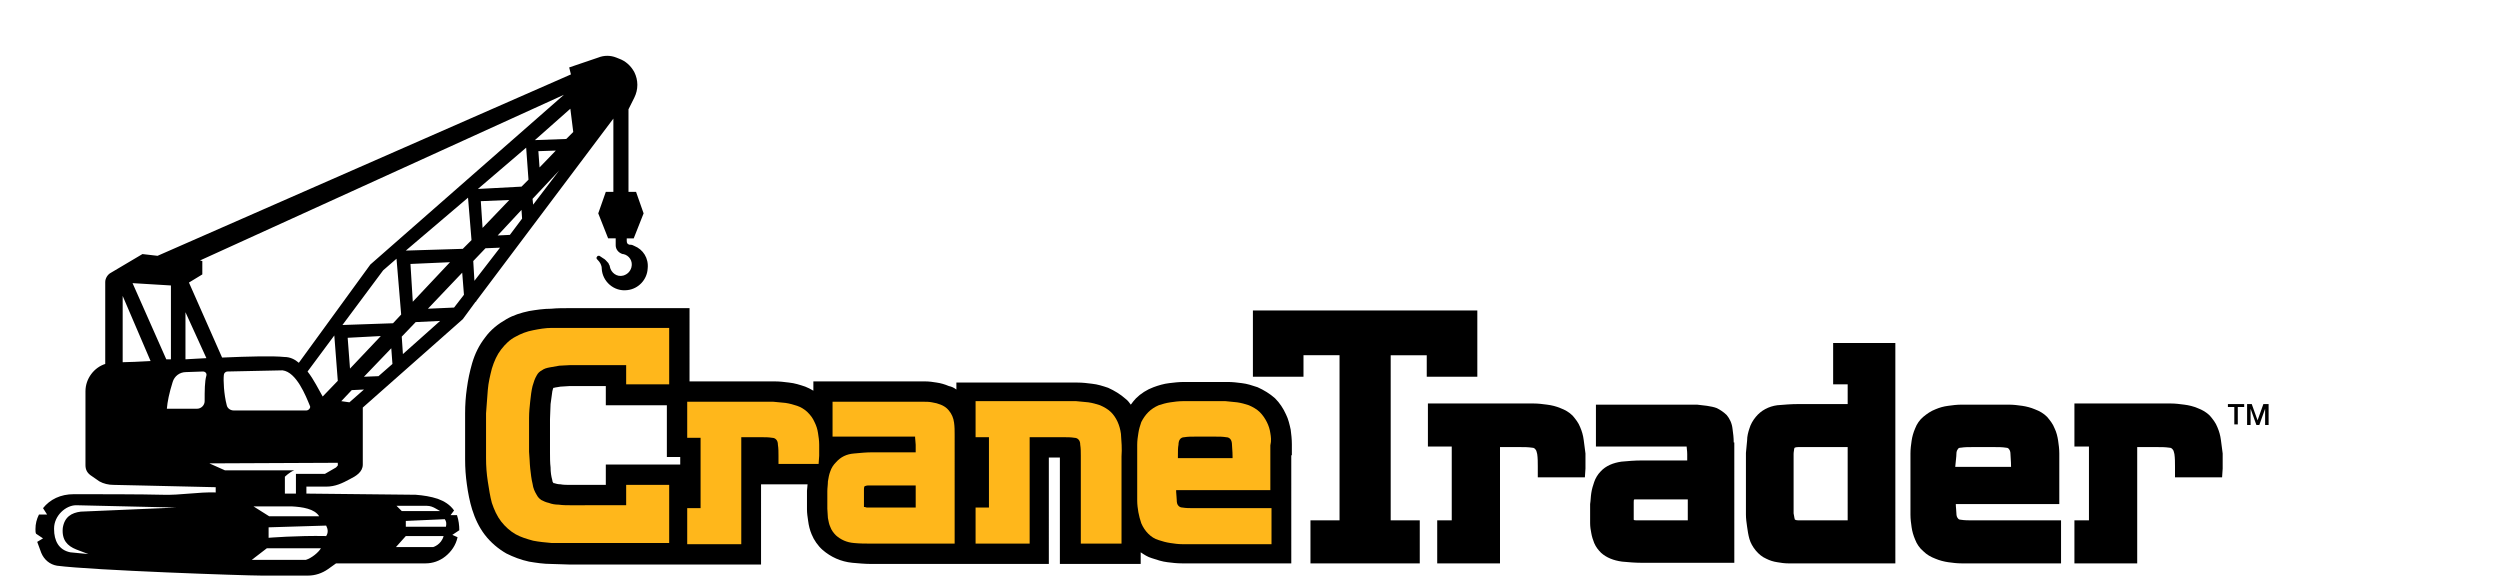 <?xml version="1.0" encoding="utf-8"?>
<!-- Generator: Adobe Illustrator 23.0.1, SVG Export Plug-In . SVG Version: 6.00 Build 0)  -->
<svg version="1.1" id="Layer_1" xmlns="http://www.w3.org/2000/svg" xmlns:xlink="http://www.w3.org/1999/xlink" x="0px" y="0px"
	 viewBox="0 0 430 100" style="enable-background:new 0 0 430 100;" xml:space="preserve">
<style type="text/css">
	.st0{fill:#FFB71B;}
</style>
<g>
	<g>
		<g>
			<g>
				<g>
					<path d="M383.1,69.5h2.9V70h-1.1v3h-0.6v-3h-1.1V69.5z"/>
					<path d="M386.4,69.5h0.9l1,2.8h0l1-2.8h0.9v3.6h-0.6v-2.8h0l-1,2.8h-0.5l-1-2.8h0v2.8h-0.6V69.5z"/>
				</g>
			</g>
			<g>
				<g>
					<g>
						<path d="M245.4,64.8h8.7V53.4h-38.6v11.4h8.7v-3.7h6.2v28.4h-5v7.4h18.8v-7.4h-5V61.1h6.2V64.8z"/>
						<path d="M272.4,75.7c-0.1-0.8-0.3-1.5-0.6-2.2c-0.3-0.8-0.8-1.4-1.3-2c-0.6-0.6-1.3-1-2.1-1.3c-0.7-0.3-1.5-0.5-2.3-0.6
							c-0.8-0.1-1.5-0.2-2.3-0.2c-0.7,0-1.5,0-2.2,0h-16v7.4h4.1v12.7h-2.5v7.4h10.8l0,0v-20h3.6c0.6,0,1.2,0,1.9,0.1
							c0.4,0,0.5,0.2,0.6,0.3c0.2,0.2,0.2,0.5,0.3,0.8c0.1,0.7,0.1,1.4,0.1,2.1v1.9h8.1l0.1-1.5l0-0.3l0-0.1v-0.1c0-0.7,0-1.3,0-2.1
							C272.6,77.2,272.5,76.5,272.4,75.7z"/>
						<path d="M298.2,76.1c0-0.8-0.1-1.6-0.2-2.3c-0.1-1-0.5-1.8-1-2.4c-0.5-0.5-1.1-0.9-1.7-1.2c-0.5-0.2-1.1-0.3-1.7-0.4
							c-0.6-0.1-1.1-0.1-1.7-0.2c-0.5,0-1,0-1.5,0h-15.9v7.2h15.6c0,0.3,0.1,0.7,0.1,1.3v1.1h-7.9c-1.1,0-2.3,0.1-3.4,0.2
							c-1.4,0.2-2.7,0.7-3.6,1.7l0,0l0,0c-0.5,0.5-0.9,1.2-1.1,1.8c-0.2,0.6-0.4,1.2-0.5,1.9c-0.1,0.6-0.1,1.3-0.2,1.9
							c0,0.6,0,1.2,0,1.7c0,0.5,0,1,0,1.6c0,0.6,0.1,1.2,0.2,1.7c0.1,0.6,0.3,1.2,0.5,1.7c0.3,0.7,0.7,1.2,1.2,1.7
							c0.9,0.8,2.1,1.3,3.6,1.5c1.1,0.1,2.2,0.2,3.3,0.2h16l0,0V76.1z M290.2,89.5h-8.6c-0.3,0-0.5,0-0.6-0.1c0,0,0-0.1,0-0.1
							c0-0.3,0-0.6,0-1c0-0.5,0-1.4,0-1.9c0-0.3,0-0.4,0.1-0.5c0.1,0,0.2,0,0.5,0h8.7V89.5z"/>
						<path d="M326.1,59h-10.8v7.1h2.5v3.4h-8.5c-1.2,0-2.4,0.1-3.6,0.2c-1.5,0.2-2.8,0.9-3.7,2c-0.5,0.6-0.9,1.3-1.1,2
							c-0.2,0.6-0.4,1.3-0.4,2.1c-0.1,0.7-0.1,1.4-0.2,2.1c0,0.7,0,1.3,0,2v6.6c0,0.7,0,1.3,0,2c0,0.7,0.1,1.4,0.2,2.1
							c0.1,0.7,0.2,1.4,0.4,2.1c0.2,0.7,0.6,1.4,1.1,2c0.5,0.6,1.1,1.1,1.8,1.4c0.6,0.3,1.2,0.5,1.9,0.6c0.6,0.1,1.2,0.2,1.9,0.2
							c0.6,0,1.2,0,1.7,0h16.7l0,0V59z M317.9,89.5h-8.5c-0.5,0-0.6-0.1-0.6-0.1c0,0-0.1,0-0.1-0.1c-0.1-0.3-0.1-0.6-0.2-1
							c0-0.5,0-1.1,0-1.7v-6.9c0-0.6,0-1.1,0-1.6c0-0.4,0.1-0.7,0.1-0.9c0-0.1,0.1-0.2,0.1-0.2v0c0,0,0.2-0.1,0.6-0.1h8.5V89.5z"/>
						<path d="M339.2,89.5c-0.6,0-1.3,0-1.9-0.1c-0.4,0-0.5-0.2-0.5-0.2c-0.2-0.2-0.3-0.5-0.3-0.9c0-0.5-0.1-1-0.1-1.6h17.8V80
							c0-0.7,0-1.3,0-2c0-0.8-0.1-1.5-0.2-2.2c-0.1-0.7-0.3-1.5-0.6-2.1c-0.3-0.8-0.8-1.4-1.3-2c-0.6-0.6-1.3-1-2.1-1.3
							c-0.7-0.3-1.5-0.5-2.2-0.6c-0.7-0.1-1.5-0.2-2.3-0.2c-0.7,0-1.4,0-2.1,0h-3.9c-0.7,0-1.4,0-2.1,0c-0.8,0-1.6,0.1-2.3,0.2
							c-0.8,0.1-1.5,0.3-2.2,0.6c-0.8,0.3-1.5,0.8-2.1,1.3c-0.6,0.5-1.1,1.2-1.4,2c-0.3,0.7-0.5,1.4-0.6,2.1
							c-0.1,0.7-0.2,1.4-0.2,2.2c0,0.7,0,1.4,0,2v6.5c0,0.7,0,1.3,0,2c0,0.8,0.1,1.5,0.2,2.2c0.1,0.7,0.3,1.4,0.6,2.1
							c0.3,0.8,0.8,1.5,1.4,2c0.6,0.6,1.3,1,2.1,1.3c0.7,0.3,1.5,0.5,2.2,0.6c0.7,0.1,1.5,0.2,2.3,0.2c0.7,0,1.4,0,2.1,0h15v-7.4
							H339.2z M336.5,78.1c0-0.4,0.1-0.7,0.3-0.9c0-0.1,0.2-0.2,0.5-0.2c0.6-0.1,1.3-0.1,1.9-0.1h3.9c0.6,0,1.3,0,1.9,0.1
							c0.4,0,0.5,0.2,0.5,0.2c0.2,0.2,0.3,0.5,0.3,0.9c0,0.5,0.1,1.1,0.1,2.2h-9.6C336.4,79.1,336.5,78.6,336.5,78.1z"/>
						<path d="M382,75.7c-0.1-0.8-0.3-1.5-0.6-2.2c-0.3-0.8-0.8-1.4-1.3-2c-0.6-0.6-1.3-1-2.1-1.3c-0.7-0.3-1.5-0.5-2.3-0.6
							c-0.8-0.1-1.5-0.2-2.3-0.2c-0.7,0-1.5,0-2.2,0h-14.4v7.4h2.5v12.7h-2.5v7.4h10.8l0,0v-20h3.6c0.6,0,1.2,0,1.9,0.1
							c0.4,0,0.5,0.2,0.6,0.3c0.2,0.2,0.2,0.5,0.3,0.8c0.1,0.7,0.1,1.4,0.1,2.1v1.9h8.1l0.1-1.5l0-0.3l0-0.1v-0.1c0-0.7,0-1.3,0-2.1
							C382.2,77.2,382.1,76.5,382,75.7z"/>
					</g>
				</g>
				<path d="M222.2,78.3c0-0.6,0-1.3,0-1.9c0-0.9-0.1-1.7-0.2-2.5c-0.2-0.9-0.4-1.8-0.8-2.6c-0.5-1.1-1.1-2-1.9-2.8l0,0l0,0
					c-0.9-0.8-1.9-1.4-3-1.9c-0.9-0.3-1.8-0.6-2.7-0.7c-0.8-0.1-1.6-0.2-2.4-0.2c-0.7,0-1.3,0-2,0h-3.6c-0.6,0-1.3,0-2,0
					c-0.8,0-1.7,0.1-2.5,0.2c-0.9,0.1-1.9,0.4-2.7,0.7c-1.1,0.4-2.2,1.1-3,1.9c-0.3,0.3-0.6,0.7-0.9,1.1c-0.3-0.4-0.5-0.7-0.9-1l0,0
					l0,0c-0.9-0.8-1.9-1.4-3-1.9c-0.9-0.3-1.8-0.6-2.8-0.7c-0.8-0.1-1.6-0.2-2.5-0.2c-0.7,0-1.4,0-2.1,0h-18.7V67
					c-0.4-0.3-0.8-0.5-1.3-0.6c-0.7-0.3-1.4-0.5-2.1-0.6c-0.6-0.1-1.3-0.2-2-0.2c-0.5,0-1,0-1.5,0h-17.7v1.6
					c-0.5-0.3-0.9-0.5-1.4-0.7c-0.9-0.3-1.8-0.6-2.8-0.7c-0.8-0.1-1.6-0.2-2.5-0.2c-0.7,0-1.4,0-2.1,0h-12.5V53H98
					c-1.1,0-2.2,0-3.2,0.1c-1.3,0-2.6,0.2-3.8,0.4c-1.4,0.3-2.7,0.7-3.9,1.4c-1.4,0.8-2.7,1.8-3.7,3.2c-1,1.3-1.7,2.7-2.2,4.4
					c-0.4,1.4-0.7,2.8-0.9,4.3c-0.2,1.4-0.3,2.8-0.3,4.3c0,1.3,0,2.7,0,3.9c0,1.3,0,2.6,0,4c0,1.5,0.1,2.9,0.3,4.3
					c0.2,1.5,0.5,3,0.9,4.3c0.5,1.6,1.2,3.1,2.2,4.4c1,1.3,2.3,2.4,3.7,3.2c1.2,0.6,2.5,1.1,3.9,1.4c1.2,0.2,2.5,0.4,3.8,0.4
					c1.1,0,2.2,0.1,3.2,0.1h32.9V83.3h8c0,0.4-0.1,0.8-0.1,1.1c0,0.6,0,1.1,0,1.7c0,0.5,0,1,0,1.5c0,0.7,0.1,1.3,0.2,2
					c0.1,0.8,0.3,1.6,0.6,2.3c0.4,1,1.1,2,1.9,2.7c1.4,1.2,3.1,2,5.1,2.2c1.1,0.1,2.2,0.2,3.3,0.2h30.5V78.7h1.9v18.3h13.9V95
					c0.6,0.4,1.2,0.8,1.9,1c0.9,0.3,1.8,0.6,2.7,0.7c0.8,0.1,1.6,0.2,2.5,0.2c0.7,0,1.4,0,2,0h16.8V78.3z M104.2,79.9v3.5H98
					c-0.5,0-1.1,0-1.6-0.1c-0.4,0-0.8-0.1-1.1-0.2c0,0-0.1,0-0.1,0C95.1,83,95,82.8,95,82.6c-0.2-0.7-0.3-1.4-0.3-2.2
					c-0.1-0.8-0.1-1.7-0.1-2.6c0-1,0-1.9,0-2.9c0-0.9,0-1.8,0-2.8c0-0.9,0.1-1.8,0.1-2.6c0.1-0.8,0.2-1.5,0.3-2.2
					c0.1-0.3,0.1-0.5,0.2-0.6c0,0,0.1,0,0.1,0c0.3-0.1,0.7-0.1,1.1-0.2c0.5,0,1.1-0.1,1.6-0.1h6.2v3.3h10.5v8.9h2.3v1.3H104.2z"/>
			</g>
		</g>
		<g>
			<path class="st0" d="M115.1,66.3v-9.9H98c-1,0-2.1,0-3.1,0c-1.1,0-2.2,0.2-3.2,0.4c-1.1,0.2-2.1,0.6-3,1.1
				c-1,0.5-1.8,1.3-2.5,2.2c-0.7,0.9-1.2,2-1.6,3.3c-0.3,1.2-0.6,2.4-0.7,3.7c-0.1,1.3-0.2,2.6-0.3,4c0,1.3,0,2.6,0,3.8
				c0,1.2,0,2.6,0,3.9c0,1.4,0.1,2.7,0.3,4c0.2,1.3,0.4,2.6,0.7,3.7c0.4,1.2,0.9,2.3,1.6,3.2c0.7,0.9,1.6,1.7,2.5,2.2
				c0.9,0.5,1.9,0.8,3,1.1c1,0.2,2.1,0.3,3.2,0.4c1,0,2.1,0,3.1,0h17.1V83.4h-7.4v3.5H98c-0.6,0-1.2,0-1.9-0.1
				c-0.6,0-1.2-0.1-1.7-0.3c-0.5-0.1-0.9-0.3-1.3-0.5c-0.3-0.2-0.6-0.5-0.8-0.9c-0.3-0.5-0.6-1.1-0.7-1.9c-0.2-0.8-0.3-1.7-0.4-2.6
				c-0.1-0.9-0.1-1.9-0.2-2.9c0-1,0-2,0-2.9c0-0.9,0-1.9,0-2.9c0-1,0.1-2,0.2-2.9c0.1-0.9,0.2-1.8,0.4-2.6c0.2-0.7,0.4-1.3,0.7-1.8
				c0.2-0.4,0.5-0.7,0.9-0.9c0.4-0.3,0.8-0.4,1.3-0.5c0.5-0.1,1.1-0.2,1.7-0.3c0.6,0,1.3-0.1,1.9-0.1h9.6v3.3H115.1z"/>
			<path class="st0" d="M132.8,75.3c0.4,0,0.6,0.2,0.7,0.3c0.2,0.2,0.3,0.5,0.3,0.9c0.1,0.6,0.1,1.3,0.1,1.9v1.4h6.9l0.1-1.4l0,0
				c0-0.6,0-1.2,0-1.9c0-0.7-0.1-1.4-0.2-2c-0.1-0.7-0.3-1.3-0.6-1.9c-0.3-0.7-0.7-1.2-1.2-1.7c-0.5-0.5-1.2-0.9-1.8-1.1
				c-0.6-0.2-1.3-0.4-2-0.5c-0.7-0.1-1.4-0.1-2.1-0.2c-0.7,0-1.3,0-2,0h-12.8v6.2h2.3v12.1h-2.3v6.2h9.3V75.2h3.6
				C131.6,75.2,132.2,75.2,132.8,75.3z"/>
			<path class="st0" d="M142.3,84.5c0,0.5,0,1.1,0,1.6c0,0.5,0,0.9,0,1.4c0,0.5,0.1,1.1,0.1,1.6c0.1,0.5,0.2,1.1,0.4,1.5
				c0.2,0.6,0.6,1.1,1,1.5c0.8,0.7,1.8,1.2,3.1,1.3c1,0.1,2,0.1,3,0.1h14.3V74.8c0-0.7,0-1.4-0.1-2.1c-0.1-0.8-0.4-1.5-0.9-2.1
				c-0.4-0.5-0.9-0.8-1.4-1c-0.5-0.2-0.9-0.3-1.5-0.4c-0.5-0.1-1-0.1-1.5-0.1c-0.5,0-0.9,0-1.4,0h-14.2v6h14.2l0,0.2
				c0,0.3,0.1,0.8,0.1,1.2v1.3H150c-1,0-2,0.1-3.1,0.2c-1.3,0.1-2.3,0.6-3.1,1.5c-0.5,0.5-0.8,1-1,1.6c-0.2,0.5-0.3,1.1-0.4,1.7
				C142.4,83.4,142.3,83.9,142.3,84.5z M148.6,84.2c0-0.2,0-0.4,0.1-0.5l0-0.1l0.1,0c0.1,0,0.2-0.1,0.5-0.1h8.2v3.8h-8.1
				c-0.3,0-0.5,0-0.6-0.1l-0.2,0l0-0.2c0,0,0-0.1,0-0.1c0-0.3,0-0.6,0-1C148.6,85.5,148.6,84.6,148.6,84.2z"/>
			<path class="st0" d="M184.8,75.3c0.4,0,0.6,0.2,0.7,0.3c0.2,0.2,0.3,0.5,0.3,0.9c0.1,0.6,0.1,1.3,0.1,1.9v15.1h7v-15
				c0.1-1.3,0-2.6-0.1-3.9c-0.2-1.5-0.8-2.8-1.7-3.7c-0.5-0.5-1.2-0.9-1.9-1.2c-0.6-0.2-1.3-0.4-2-0.5c-0.7-0.1-1.4-0.1-2.1-0.2
				c-0.7,0-1.4,0-2,0h-15.3v6.2h2.3v12.1h-2.3v6.2h9.3V75.2h6C183.6,75.2,184.2,75.2,184.8,75.3z"/>
			<path class="st0" d="M218.5,74.5c-0.1-0.7-0.3-1.3-0.6-1.9c-0.3-0.6-0.7-1.2-1.2-1.7c-0.5-0.5-1.2-0.9-1.9-1.2
				c-0.6-0.2-1.3-0.4-2-0.5c-0.7-0.1-1.3-0.1-2-0.2c-0.7,0-1.3,0-1.9,0h-3.6c-0.6,0-1.3,0-1.9,0c-0.7,0-1.4,0.1-2.1,0.2
				c-0.7,0.1-1.4,0.3-2,0.5c-0.7,0.3-1.3,0.7-1.8,1.2c-0.5,0.5-0.9,1.1-1.2,1.7c-0.2,0.6-0.4,1.2-0.5,1.9c-0.1,0.6-0.2,1.3-0.2,2
				c0,0.6,0,1.3,0,1.8v5.9c0,0.6,0,1.2,0,1.9c0,0.7,0.1,1.4,0.2,2c0.1,0.6,0.3,1.3,0.5,1.9c0.3,0.7,0.7,1.3,1.2,1.8
				c0.5,0.5,1.1,0.9,1.8,1.1c0.6,0.2,1.3,0.4,2,0.5c0.7,0.1,1.3,0.2,2.1,0.2c0.7,0,1.3,0,1.9,0h13.4v-6.2h-13.5
				c-0.6,0-1.2,0-1.8-0.1c-0.4,0-0.6-0.2-0.7-0.3c-0.2-0.2-0.3-0.5-0.3-1c0-0.5-0.1-1-0.1-1.4l0-0.3h16.2v-5.9c0-0.6,0-1.2,0-1.8
				C218.7,75.8,218.6,75.1,218.5,74.5z M202.6,78.8l0-0.3c0-1,0-1.5,0.1-2c0-0.4,0.1-0.8,0.3-1c0.1-0.1,0.3-0.3,0.7-0.3
				c0.6-0.1,1.2-0.1,1.8-0.1h3.6c0.6,0,1.2,0,1.8,0.1c0.4,0,0.6,0.2,0.7,0.3c0.2,0.2,0.3,0.6,0.3,1c0,0.5,0.1,1,0.1,2l0,0.3H202.6z"
				/>
		</g>
	</g>
	<path d="M109.1,42.3c-0.2-0.1-0.4-0.2-0.6-0.2c-0.1,0-0.1,0-0.2,0c-0.4-0.1-0.5-0.3-0.5-0.7V41h1.2l1.7-4.3l-1.3-3.7h-1.3V18.8l1-2
		c0.7-1.4,0.7-3,0-4.4l0,0c-0.6-1.1-1.5-1.9-2.6-2.3L106,9.9c-1-0.4-2.1-0.4-3.1,0l-5,1.7l0.3,1.2L27.1,44l-2.6-0.3l-5.4,3.2
		c-0.6,0.3-1,1-1,1.6v14.1c-1.9,0.6-3.4,2.5-3.4,4.7v12.7c0,0.8,0.3,1.4,1.1,1.9c0.4,0.3,0.9,0.6,1.3,0.9c0.7,0.4,1.6,0.6,2.4,0.6
		l4.6,0.1l13,0.3v0.9c-3-0.1-6.1,0.5-9.1,0.4C24.6,85,16.2,85,12.7,85c-2.3,0-4.1,0.9-5.3,2.4l0.7,1.1H6.7c-0.4,0.8-0.6,1.6-0.6,2.5
		c0,0.3,0,0.6,0.1,0.8l1.2,0.8l-1,0.6c0.1,0.3,0.4,1.1,0.7,1.9c0.5,1.2,1.5,2,2.7,2.2c6.1,0.8,32.3,1.7,35.1,1.7h8.1
		c1.2,0,2.4-0.4,3.4-1.1l1.4-1c0.9,0,11.1,0,15.4,0c1.2,0,2.4-0.4,3.4-1.2c1-0.8,1.8-1.9,2.1-3.3L77.8,92l1.2-0.8
		c0-0.8-0.1-1.7-0.4-2.6h-1.1c0,0,0.6-0.8,0.6-0.8c-0.7-1-1.7-1.6-2.8-2c-1.2-0.4-2.5-0.6-3.8-0.7l-18.8-0.2v-1.2c0,0,3.4,0,3.4,0
		c1.6,0,2.8-0.6,4.1-1.3c1-0.5,2.2-1.2,2.2-2.5v-9.8l17.2-15.2l2.2-3l0.1,0l0-0.1l23.6-31.4v12.6h-1.3l-1.3,3.7l1.7,4.3h1.3v1.2
		c0,0.7,0.5,1.3,1.2,1.5c0,0,0.1,0,0.1,0c1,0.2,1.7,1.2,1.4,2.3c-0.2,0.7-0.7,1.2-1.4,1.4c-1.1,0.3-2.1-0.5-2.3-1.5
		c0-0.2-0.1-0.3-0.2-0.5c0-0.1-0.1-0.2-0.2-0.3c-0.2-0.2-0.4-0.5-0.8-0.7c-0.3-0.2-0.6-0.4-0.6-0.4c-0.1,0-0.1,0-0.2,0
		c-0.1,0-0.2,0.1-0.3,0.3c0,0.1,0,0.2,0.1,0.3c0,0,0.1,0.1,0.1,0.1c0.4,0.4,0.7,0.9,0.7,1.5c0.1,2.2,2.1,4,4.4,3.7
		c1.9-0.2,3.4-1.8,3.5-3.7C111.6,44.4,110.6,42.9,109.1,42.3z M13.1,94.5l2.1,0.8L12.1,95c-2-0.4-2.8-2-2.8-4v-0.1c0-2.2,2-4,3.8-4
		l17.2,0.4L13.9,88c-1.6,0.2-2.8,0.9-3.1,2.8C10.6,92.9,11.6,93.9,13.1,94.5z M76.7,90.6h-6.9v-1l6.7-0.3
		C76.8,89.7,76.8,90.1,76.7,90.6z M73.4,87c0.6,0,1.1,0.2,1.6,0.5l0.7,0.4h-6.6L68.2,87H73.4z M69.8,92.2h6.5
		c-0.4,1.5-1.8,1.9-1.8,1.9h-6.4L69.8,92.2z M87.7,40.4l-2.1,0.1l4.1-4.4l0.1,1.5L87.7,40.4z M65.1,64.7l-2.5,0.1l4.7-4.9l0.2,2.7
		L65.1,64.7z M52.9,63.9l4.6-6.2l0.6,7.8l-2.6,2.7C54.8,67,54,65.3,52.9,63.9z M52.7,70.6H40.2c-0.6,0-1.1-0.4-1.2-0.9
		c-0.5-1.9-0.6-4.3-0.5-5.2c0-0.3,0.3-0.6,0.6-0.6l9.5-0.2c2.4,0.3,4,4.4,4.7,6.1C53.5,70.1,53.1,70.6,52.7,70.6z M58.7,56.1
		L58.7,56.1l0,0.3L58.7,56.1z M92.6,26l3-0.1l-2.8,2.9L92.6,26z M89.7,32.1l-7.5,0.4l8.3-7.1l0.4,5.5L89.7,32.1z M82.7,34.6l4.9-0.2
		L83,39.2L82.7,34.6z M79.6,42.8l-9.8,0.3l10.7-9.1l0.6,7.3L79.6,42.8z M70.6,45.4l6.8-0.3l-6.4,6.8L70.6,45.4z M67.6,55.6l-8.7,0.3
		l7-9.4l2.3-2l0.8,9.6L67.6,55.6z M59.8,58.1l5.7-0.3l-5.3,5.6L59.8,58.1z M69.1,57.9l2.4-2.5l4.2-0.2l-6.4,5.7L69.1,57.9z
		 M98.6,22.7l-1.2,1.2L92,24.1l6.1-5.4L98.6,22.7z M34.4,44.8L97,16.3L63.7,45.5L51.4,62.4c-0.7-0.6-1.5-1-2.5-1
		c-1.9-0.2-6.1-0.1-10.7,0.1l-5.7-12.9l2.3-1.4v-2.3L34.4,44.8z M31.9,53.7l3.6,7.9c-1.2,0.1-2.4,0.1-3.6,0.2V53.7z M21.1,62.3V50.9
		l4.8,11.2C23.9,62.2,22.2,62.3,21.1,62.3z M22.8,48.7l6.6,0.4v12.7c-0.3,0-0.6,0-0.8,0L22.8,48.7z M35.2,69c0,0.7-0.6,1.3-1.3,1.3
		l-5.2,0c0.1-1.2,0.4-2.7,1-4.6c0.3-1,1.2-1.7,2.3-1.7l2.9-0.1c0.4,0,0.7,0.3,0.6,0.7C35.2,65.6,35.2,67.2,35.2,69z M52.6,96.3
		l-9.3,0l2.6-2h8.9l0.4,0C54.8,95,53.6,96,52.6,96.3z M56.1,92.2c-5-0.1-9.9,0.3-9.9,0.3v-1.8l9.9-0.3C56.4,91,56.5,91.6,56.1,92.2z
		 M54.9,88.8h-8.6l-2.7-1.7h6.6C52,87.2,54.1,87.5,54.9,88.8z M57.8,80.4l-1.9,1.1h-5v3.4H49v-2.9c0,0,0.8-0.8,1.6-1.1H38.7
		l-2.7-1.2l22.1-0.1l0,0.3C58.2,80,58,80.2,57.8,80.4z M60.1,69.2L58.7,69l1.8-1.9l2.1-0.1L60.1,69.2z M78.1,52.9l-4.5,0.2l5.9-6.2
		l0.3,3.8L78.1,52.9z M81.4,44.9l2.1-2.2l2.5-0.1l-4.4,5.7L81.4,44.9z M91.7,35.2l-0.1-1l4.6-4.9L91.7,35.2z"/>
</g>
</svg>
